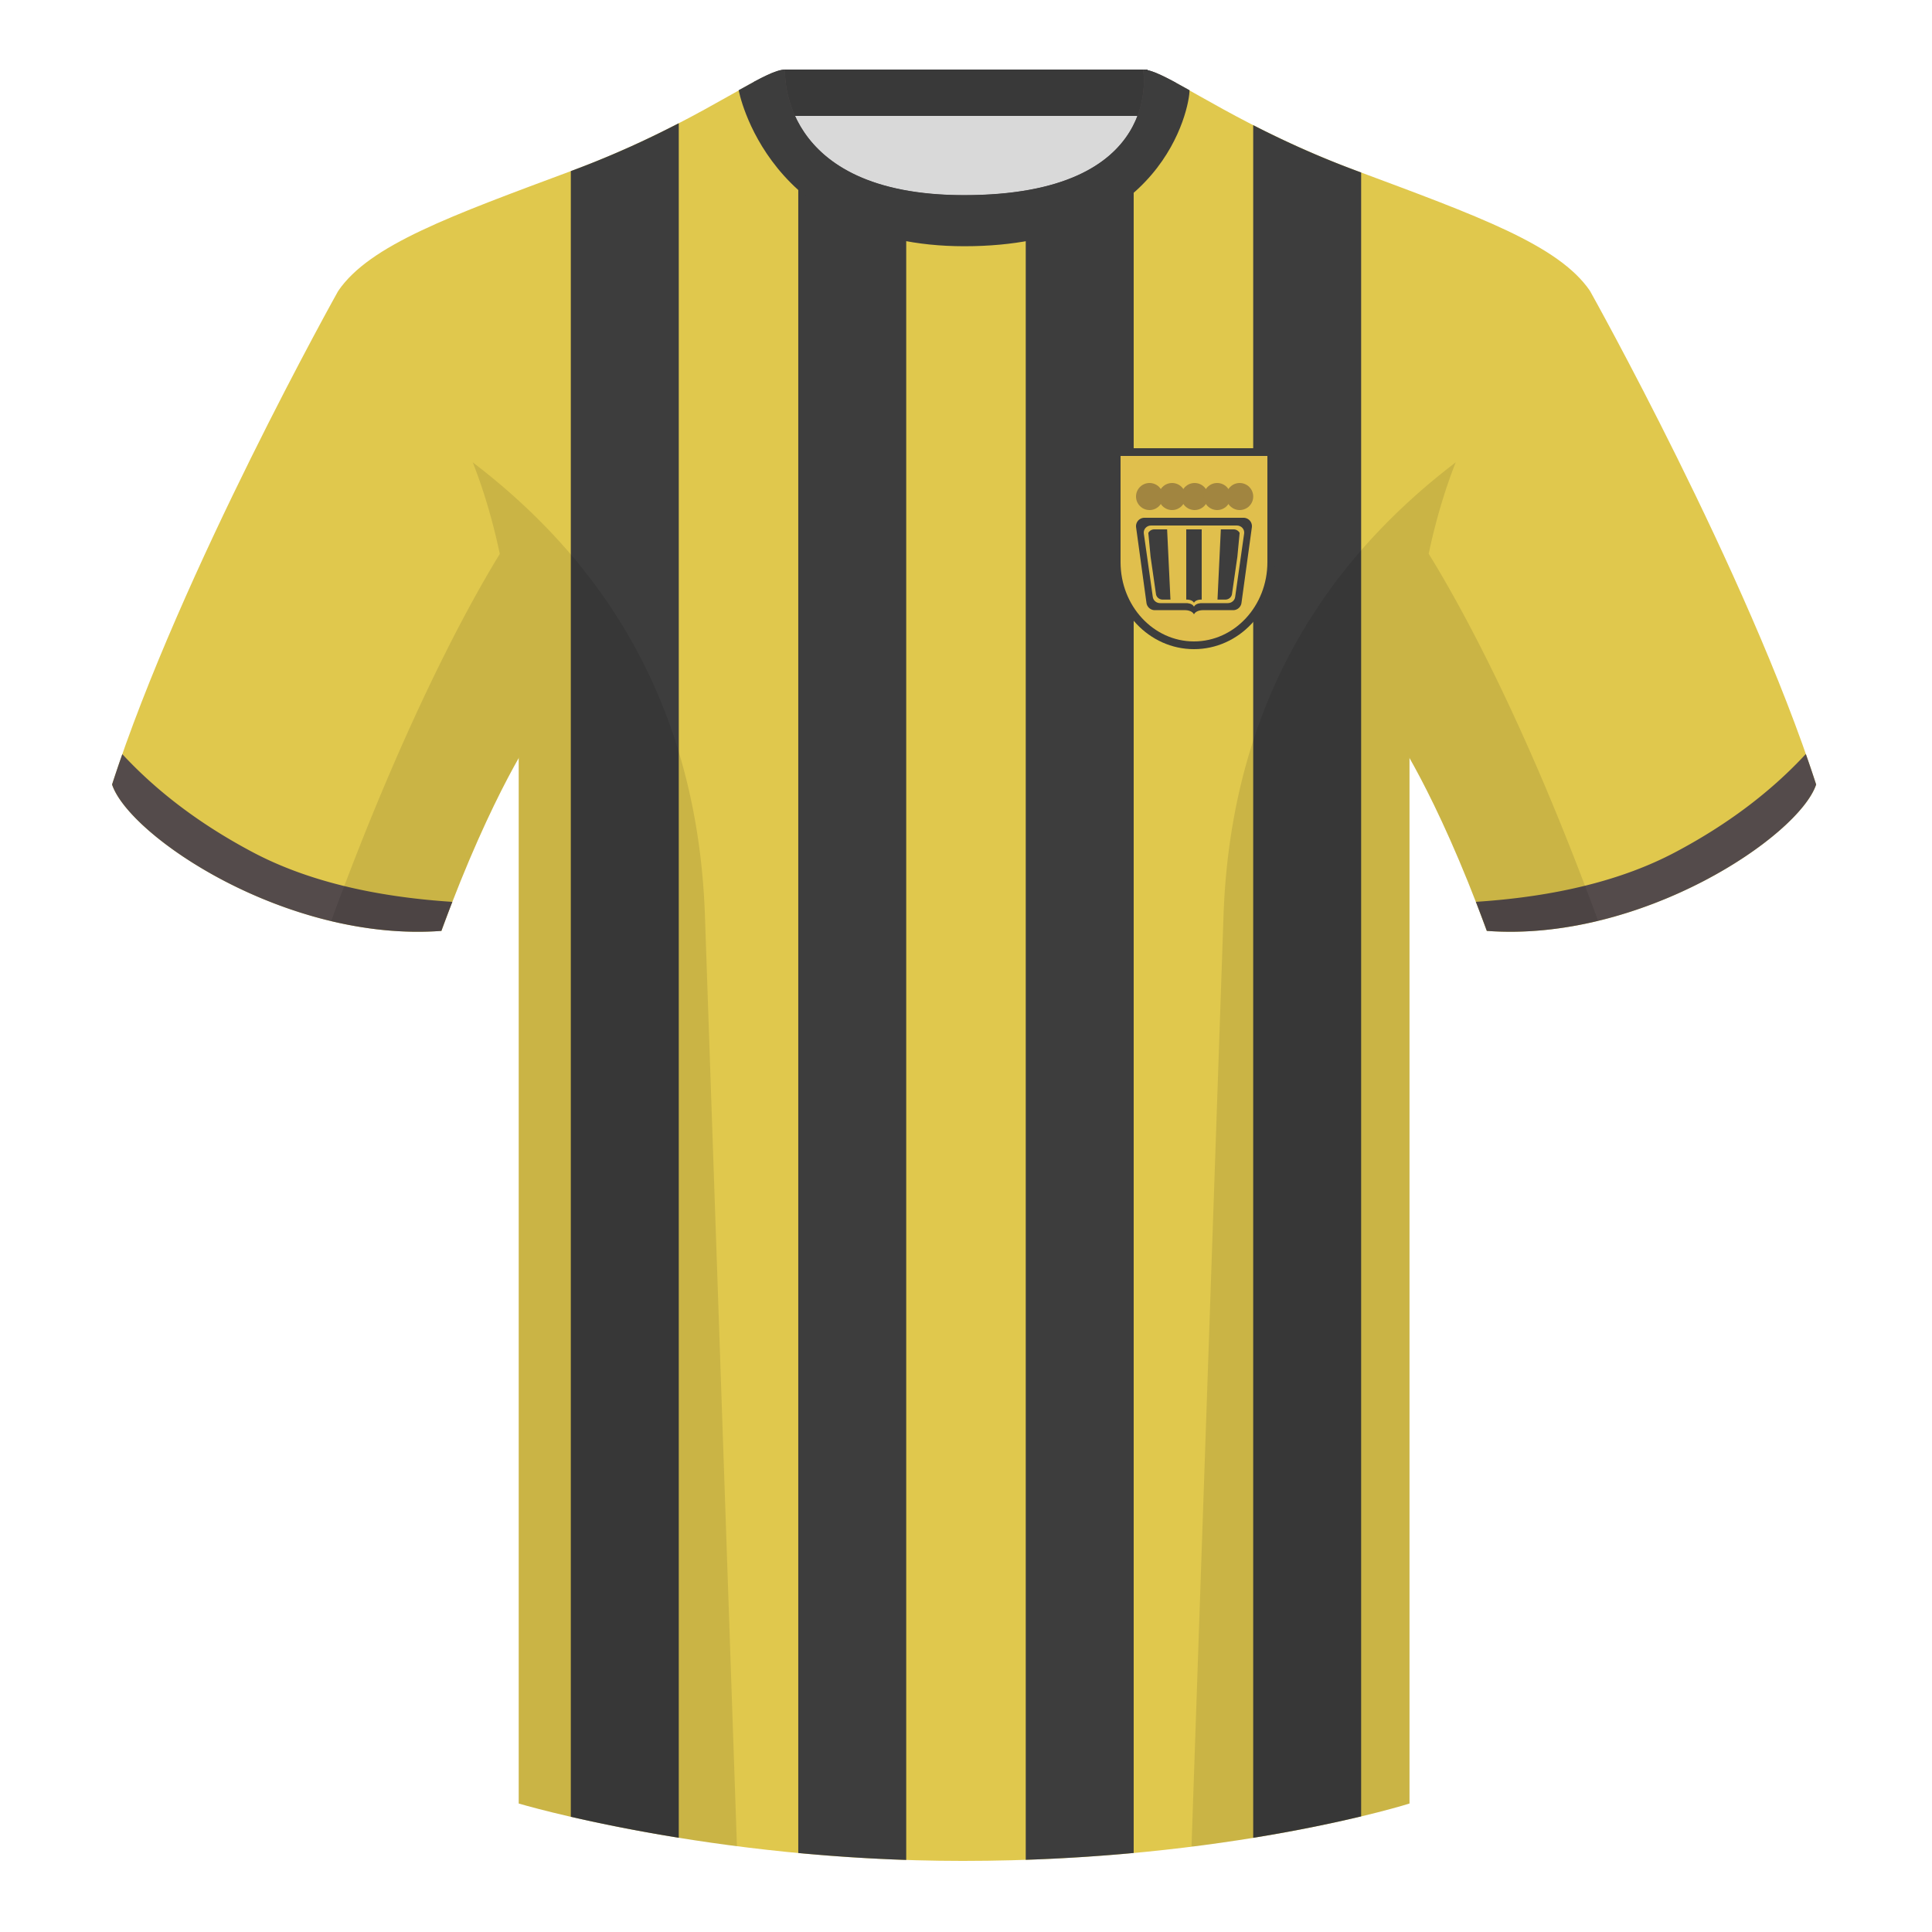 <?xml version="1.0" encoding="utf-8"?><svg width="500" height="500" viewBox="0 0 500 500" fill="none" xmlns="http://www.w3.org/2000/svg"><path fill-rule="evenodd" clip-rule="evenodd" d="M203.003 109.223h93.644V21.928h-93.644v87.295z" fill="#D9D9D9"/><path fill-rule="evenodd" clip-rule="evenodd" d="M203 30h94V18h-94v12z" fill="#393939"/><path fill-rule="evenodd" clip-rule="evenodd" d="M87.547 75.258S46.785 148.06 29 203.03c4.445 13.375 45.208 40.86 85.232 37.885 13.34-36.4 24.46-52 24.46-52S141.655 93.83 87.547 75.26zm323.925 0s40.763 72.801 58.548 127.771c-4.445 13.375-45.208 40.86-85.232 37.885-13.34-36.4-24.46-52-24.46-52s-2.963-95.085 51.144-113.655z" fill="#E0C84D"/><path fill-rule="evenodd" clip-rule="evenodd" d="M249.513 57.706c-50.081 0-47.798-39.47-48.742-39.14-7.516 2.618-24.133 14.936-52.439 25.495-31.873 11.885-52.626 19.315-60.782 31.2 11.115 8.915 46.694 28.97 46.694 120.345v271.14s49.658 14.855 114.885 14.855c68.929 0 115.649-14.855 115.649-14.855v-271.14c0-91.375 35.579-111.43 46.699-120.345-8.157-11.885-28.91-19.315-60.783-31.2-28.359-10.577-44.981-22.92-52.478-25.509-.927-.32 4.178 39.154-48.703 39.154z" fill="#E0C84D"/><path fill-rule="evenodd" clip-rule="evenodd" d="M265.46 56.27c15.676-3.093 23.748-10.751 27.937-18.366v441.644a478.805 478.805 0 01-27.937 1.768V56.271zm58.867-23.879c7.325 3.753 16.071 7.824 26.363 11.663l1.574.586v425.441c-6.829 1.636-16.283 3.657-27.937 5.545V32.391zM234.53 481.349c-9.8-.327-19.156-.961-27.937-1.79V37.804c4.477 7.684 12.681 15.434 27.937 18.512v425.033zm-58.867-5.74c-11.439-1.847-20.935-3.817-27.936-5.43V44.278l.601-.224c10.751-4.01 19.815-8.274 27.335-12.164v443.719z" fill="#3D3D3D"/><path fill-rule="evenodd" clip-rule="evenodd" d="M467.35 195.13a337.992 337.992 0 012.668 7.899c-4.445 13.375-45.208 40.86-85.232 37.885a423.236 423.236 0 00-2.836-7.519c20.795-1.358 37.993-5.637 51.595-12.837 13.428-7.109 24.696-15.585 33.805-25.428zm-435.695.04c9.103 9.827 20.36 18.291 33.772 25.391 13.611 7.206 30.824 11.486 51.639 12.841a423.042 423.042 0 00-2.834 7.516c-40.024 2.975-80.787-24.51-85.232-37.885a339.518 339.518 0 012.655-7.863zM195.09 21.211c3.689-1.981 6.365-3.181 8.086-3.181 0 0-2.185 32.495 46.335 32.495 52.217 0 46.335-32.495 46.335-32.495 1.785 0 4.598 1.29 8.505 3.405-7.175 24.48-25.349 36.721-54.523 36.721-29.264 0-47.51-12.315-54.738-36.945z" fill="#544B4B"/><path fill-rule="evenodd" clip-rule="evenodd" d="M307.852 23.345C302.08 20.105 298.124 18 295.844 18c0 0 5.882 32.495-46.335 32.495-48.52 0-46.335-32.495-46.335-32.495-2.28 0-6.236 2.105-12.003 5.345 0 0 7.368 40.38 58.403 40.38 51.478 0 58.278-35.895 58.278-40.38z" fill="#3D3D3D"/><path fill-rule="evenodd" clip-rule="evenodd" d="M413.584 238.323c-9.287 2.238-19.064 3.316-28.797 2.592-8.198-22.369-15.558-36.882-20.013-44.748v270.577s-21.102 6.71-55.866 11.111l-.544-.06c1.88-54.795 5.722-166.47 8.276-240.705 2.055-59.755 31.085-95.29 60.099-117.44-2.675 6.781-5.072 14.606-6.999 23.667 7.354 11.852 24.435 42.069 43.83 94.965l.014.041zM190.717 477.795c-34.248-4.401-56.476-11.051-56.476-11.051V196.172c-4.456 7.867-11.814 22.379-20.01 44.743-9.633.717-19.309-.332-28.51-2.523a.557.557 0 01.02-.097c19.376-52.848 36.305-83.066 43.609-94.944-1.929-9.075-4.328-16.912-7.006-23.701 29.014 22.15 58.043 57.685 60.099 117.44 2.554 74.235 6.395 185.91 8.276 240.705h-.002z" fill="#000" fill-opacity=".1"/><path d="M330 145.786c0 12.269-9.402 22.214-21 22.214s-21-9.945-21-22.214V116h42v29.786z" fill="#3D3D3D"/><path d="M328 145.495C328 156.82 319.493 166 309 166s-19-9.18-19-20.505V118h38v27.495z" fill="#E0BF4D"/><path d="M294.02 136.468a2.18 2.18 0 012.169-2.468h25.622a2.18 2.18 0 012.169 2.468l-2.686 19.565a2.184 2.184 0 01-2.168 1.88h-7.938s-1.641 0-2.188 1.087c-.547-1.087-2.188-1.087-2.188-1.087h-7.938a2.184 2.184 0 01-2.168-1.88l-2.686-19.565z" fill="#3D3D3D"/><path d="M296.018 138.073c-.156-1.097.73-2.073 1.879-2.073h22.206c1.149 0 2.035.976 1.879 2.073l-2.327 16.435c-.128.904-.931 1.579-1.879 1.579h-6.88s-1.422 0-1.896.913c-.474-.913-1.897-.913-1.897-.913h-6.879c-.948 0-1.751-.675-1.879-1.579l-2.327-16.435z" fill="#E0BF4D"/><path d="M297.772 144.103l-.589-6.186a1.76 1.76 0 011.568-.917h3.297l.865 18.174H300.9c-.876 0-1.617-.61-1.735-1.429l-1.393-9.642zM311 155.174h-.249s-1.313 0-1.751.826c-.438-.826-1.751-.826-1.751-.826H307V137h4v18.174zm9.228-11.071l-1.393 9.642c-.118.819-.859 1.429-1.734 1.429h-2.014l.865-18.174h3.297a1.76 1.76 0 011.568.917l-.589 6.186z" fill="#3D3D3D"/><circle cx="309.167" cy="128.5" r="3.5" fill="#A18540"/><circle cx="315" cy="128.5" r="3.5" fill="#A18540"/><circle cx="320.833" cy="128.5" r="3.5" fill="#A18540"/><circle cx="303.333" cy="128.5" r="3.5" fill="#A18540"/><circle cx="297.5" cy="128.5" r="3.5" fill="#A18540"/></svg>